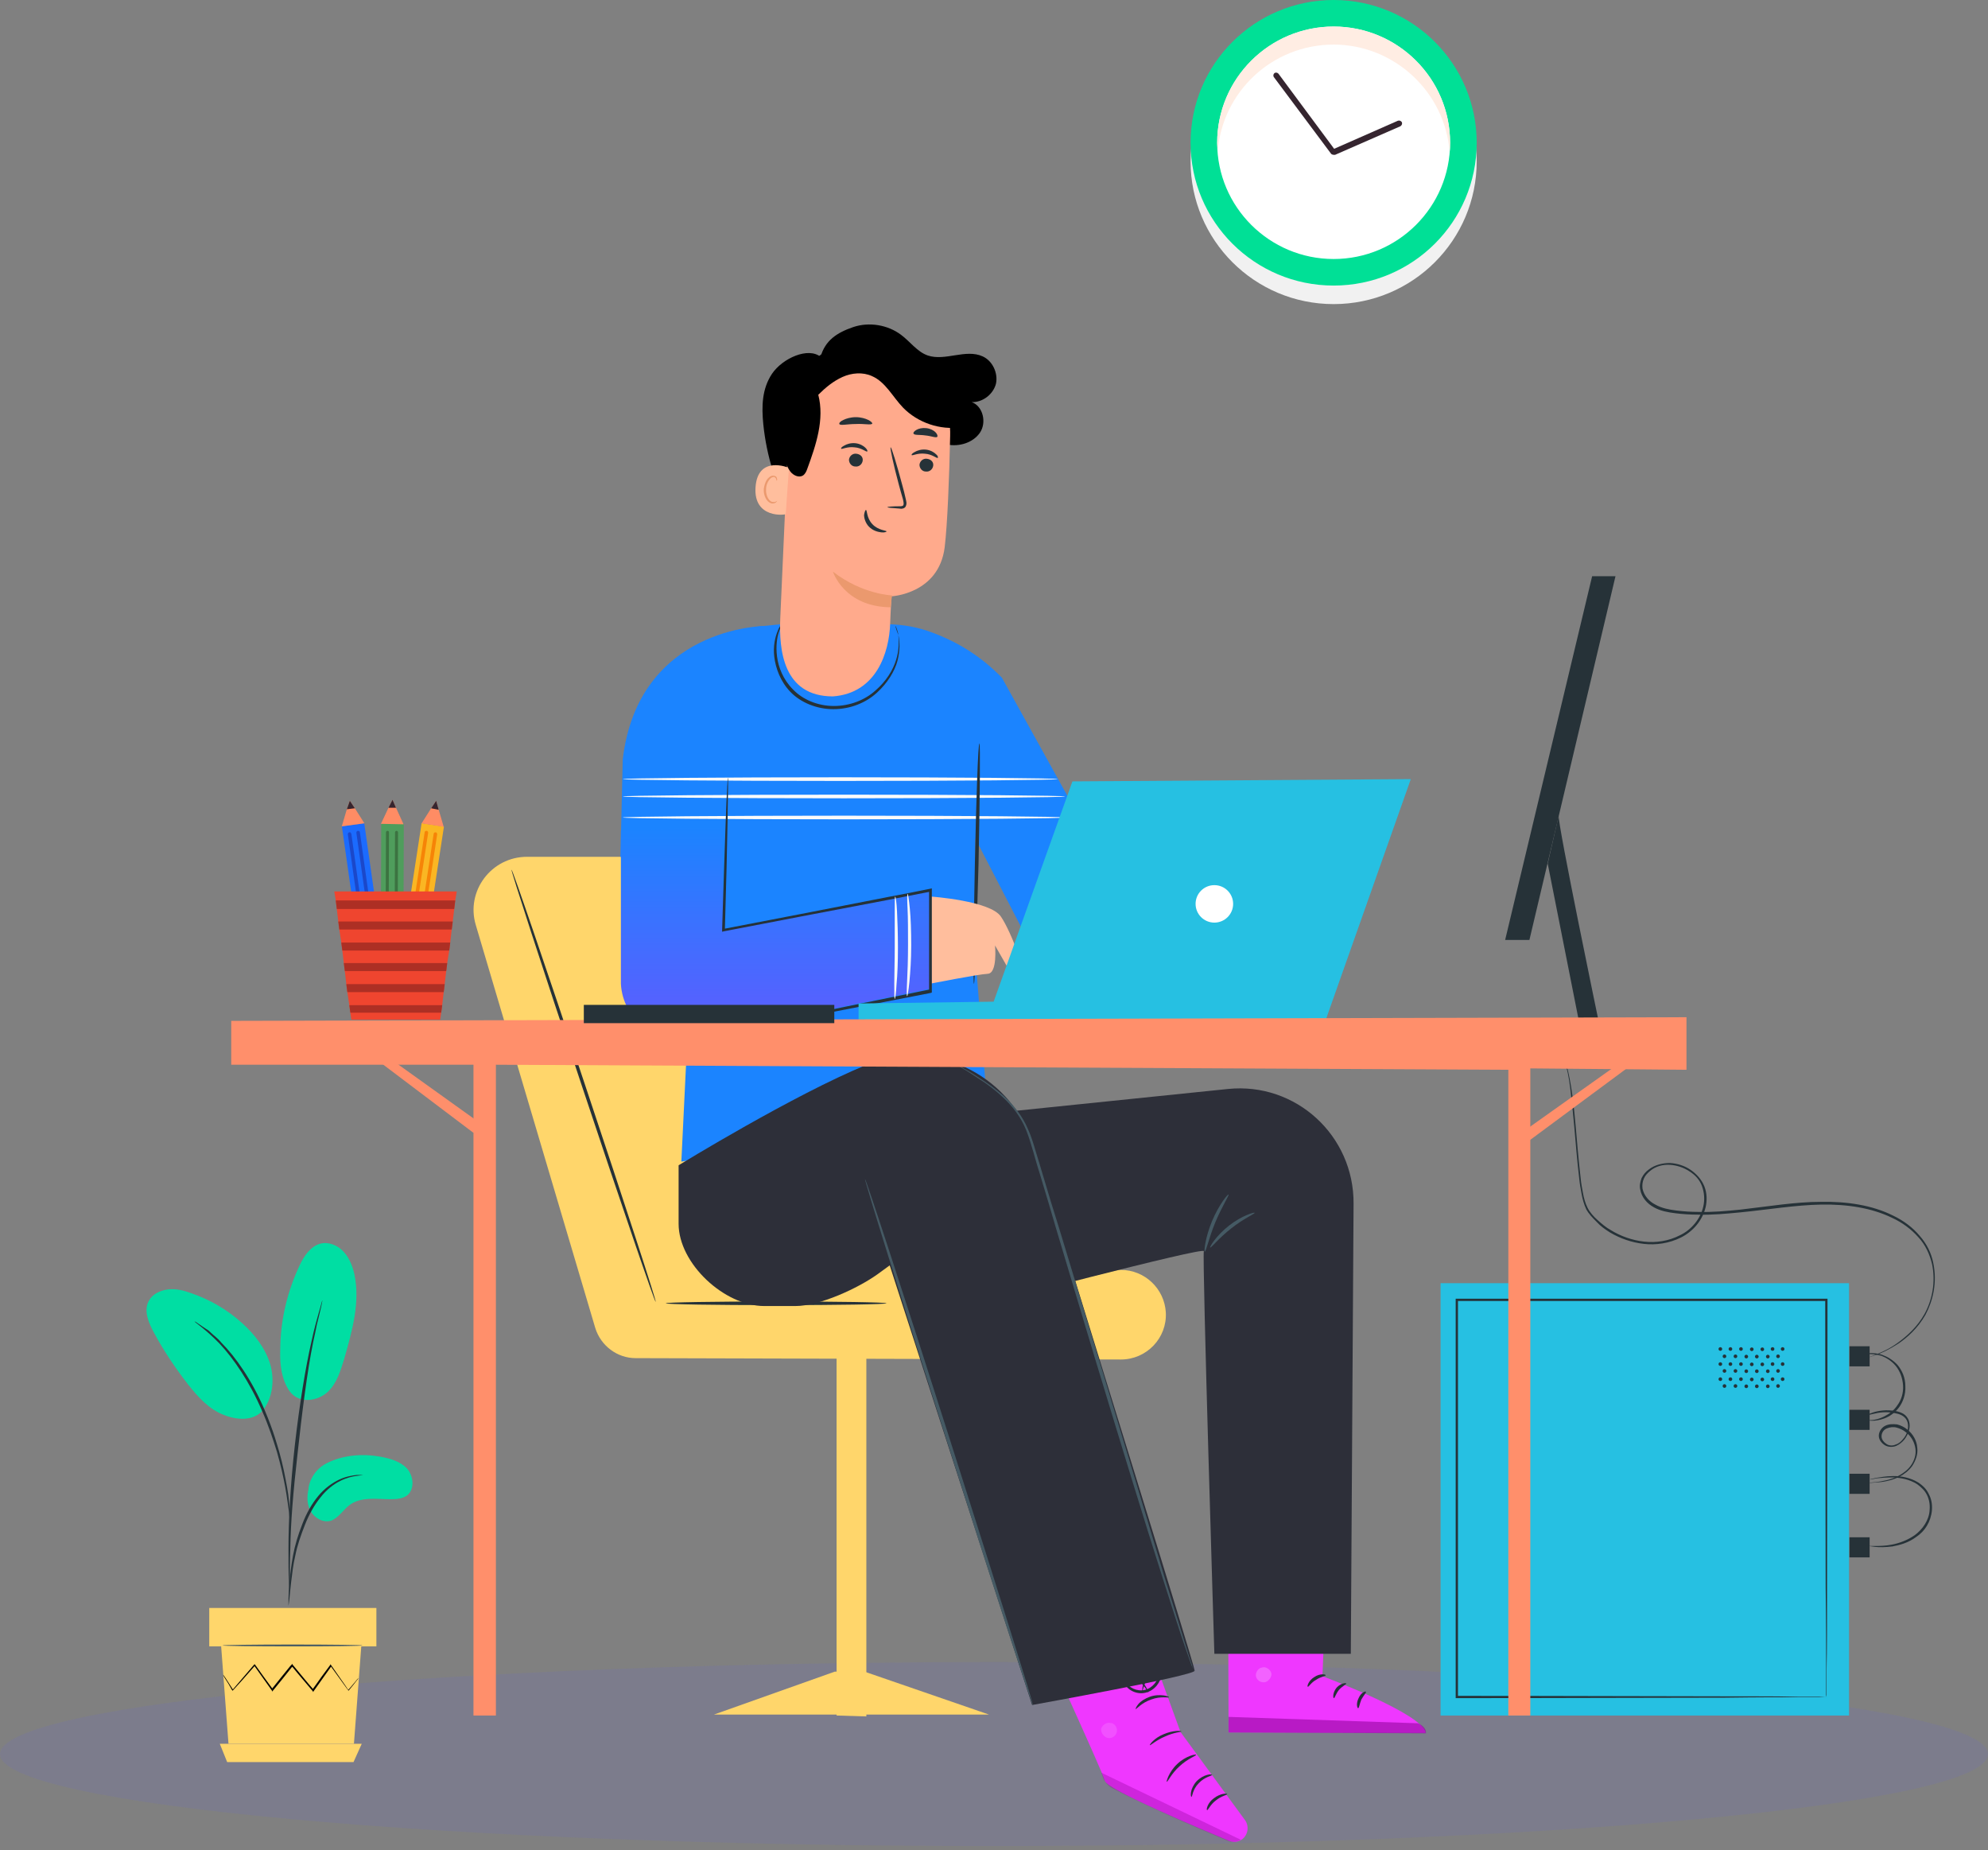 <svg width="460" height="428" viewBox="0 0 460 428" fill="none" xmlns="http://www.w3.org/2000/svg">
<rect x="0" y="0" width="460" height="428" fill="#808080" stroke="none"/>
<path opacity="0.1" d="M230 427.076C102.975 427.076 3.05176e-05 417.547 3.05176e-05 405.793C3.05176e-05 394.039 102.975 384.51 230 384.51C357.026 384.51 460 394.039 460 405.793C460 417.547 357.026 427.076 230 427.076Z" fill="#605BFF"/>
<path d="M97.555 190.438L102.722 191.228L96.743 230.181L91.576 229.391L97.555 190.438Z" fill="#FAB623"/>
<path d="M97.558 190.466L102.669 191.278L101.507 187.337L100.927 185.251L99.765 186.989L97.558 190.466Z" fill="#FF8C64"/>
<path d="M91.985 226.619L97.152 227.408L96.712 230.273L91.545 229.483L91.985 226.619Z" fill="#35252F"/>
<path d="M91.519 231.727L96.049 232.422C96.281 232.422 96.398 232.306 96.398 232.074L96.746 230.104L91.519 229.293L91.171 231.263C91.171 231.495 91.287 231.727 91.519 231.727Z" fill="#EF452F"/>
<path d="M99.766 186.989L101.509 187.337L100.928 185.251L99.766 186.989Z" fill="#35252F"/>
<path d="M97.138 227.411L91.971 226.621L92.288 224.559L97.454 225.349L97.138 227.411Z" fill="#F68407"/>
<path d="M101.159 193.016L96.745 221.875C96.745 222.107 96.513 222.223 96.28 222.223C96.048 222.223 95.932 221.991 95.932 221.759L100.346 192.9C100.346 192.668 100.578 192.552 100.81 192.552C101.043 192.552 101.159 192.784 101.159 193.016Z" fill="#F68407"/>
<path d="M99.069 192.668L94.655 221.528C94.655 221.759 94.423 221.875 94.19 221.875C93.958 221.875 93.842 221.644 93.842 221.412L98.256 192.553C98.256 192.321 98.488 192.205 98.72 192.205C98.953 192.205 99.069 192.437 99.069 192.668Z" fill="#F68407"/>
<path d="M88.212 190.574L93.439 190.591L93.311 229.997L88.084 229.98L88.212 190.574Z" fill="#4F9D5C"/>
<path d="M88.15 190.581L93.377 190.697L91.635 186.872L90.822 185.018L89.892 186.872L88.15 190.581Z" fill="#FF8C64"/>
<path d="M88.036 227.198L93.263 227.215L93.254 230.112L88.027 230.095L88.036 227.198Z" fill="#35252F"/>
<path d="M88.382 232.306H92.912C93.144 232.306 93.26 232.19 93.26 231.958V229.988H88.033V231.958C88.033 232.19 88.15 232.306 88.382 232.306Z" fill="#EF452F"/>
<path d="M89.891 186.873H91.633L90.82 185.019L89.891 186.873Z" fill="#35252F"/>
<path d="M93.265 227.216L88.038 227.199L88.045 225.113L93.272 225.13L93.265 227.216Z" fill="#3C7341"/>
<path d="M92.1 192.551L91.984 221.758C91.984 221.99 91.752 222.106 91.635 222.106C91.403 222.106 91.287 221.874 91.287 221.758L91.403 192.551C91.403 192.32 91.635 192.204 91.752 192.204C91.868 192.204 92.1 192.32 92.1 192.551Z" fill="#3C7341"/>
<path d="M90.008 192.552L89.892 221.759C89.892 221.991 89.66 222.107 89.544 222.107C89.311 222.107 89.195 221.875 89.195 221.759L89.311 192.552C89.311 192.321 89.544 192.205 89.66 192.205C89.892 192.205 90.008 192.321 90.008 192.552Z" fill="#3C7341"/>
<path d="M79.109 191.174L84.284 190.44L89.841 229.456L84.666 230.19L79.109 191.174Z" fill="#1B6BFE"/>
<path d="M79.09 191.162L84.317 190.466L82.11 186.989L80.948 185.251L80.251 187.221L79.09 191.162Z" fill="#FF8C64"/>
<path d="M84.244 227.388L89.419 226.654L89.828 229.523L84.652 230.256L84.244 227.388Z" fill="#35252F"/>
<path d="M85.362 232.422L89.892 231.727C90.124 231.727 90.241 231.495 90.241 231.379L90.008 229.409L84.781 230.104L85.014 232.075C85.014 232.306 85.13 232.422 85.362 232.422Z" fill="#EF452F"/>
<path d="M80.251 187.221L82.11 186.989L80.948 185.251L80.251 187.221Z" fill="#35252F"/>
<path d="M89.454 226.571L84.278 227.305L83.984 225.239L89.159 224.505L89.454 226.571Z" fill="#1B48CA"/>
<path d="M83.272 192.553L87.337 221.412C87.337 221.644 87.221 221.875 86.989 221.875C86.757 221.875 86.524 221.759 86.524 221.528L82.459 192.668C82.459 192.437 82.575 192.205 82.807 192.205C83.04 192.205 83.272 192.321 83.272 192.553Z" fill="#1B48CA"/>
<path d="M81.296 192.9L85.362 221.759C85.362 221.991 85.246 222.223 85.013 222.223C84.781 222.223 84.549 222.107 84.549 221.875L80.483 193.016C80.483 192.784 80.6 192.552 80.832 192.552C81.064 192.437 81.18 192.668 81.296 192.9Z" fill="#1B48CA"/>
<path d="M77.347 206.229L77.695 208.315L77.927 210.285L78.276 213.183L78.508 215.037L78.973 218.051L79.205 219.905L79.554 222.803L79.786 224.657L80.134 227.671L80.367 229.525L80.831 232.538L81.064 234.277L81.296 235.899H101.855L102.087 234.277L102.32 232.538L102.668 229.525L102.9 227.671L103.249 224.657L103.481 222.803L103.946 219.905L104.178 218.051L104.526 215.037L104.759 213.183L105.107 210.285L105.34 208.315L105.688 206.229H77.347Z" fill="#EF452F"/>
<path d="M77.696 208.315L77.928 210.285H105.108L105.34 208.315H77.696Z" fill="#AD2F24"/>
<path d="M78.276 213.183L78.508 215.038H104.526L104.759 213.183H78.276Z" fill="#AD2F24"/>
<path d="M78.974 218.05L79.206 219.904H103.946L104.179 218.05H78.974Z" fill="#AD2F24"/>
<path d="M79.555 222.803L79.787 224.657H103.25L103.482 222.803H79.555Z" fill="#AD2F24"/>
<path d="M80.135 227.671L80.368 229.525H102.669L102.901 227.671H80.135Z" fill="#AD2F24"/>
<path d="M80.833 232.537L81.065 234.276H102.089L102.321 232.537H80.833Z" fill="#AD2F24"/>
<path d="M308.587 70.352C290.305 70.352 275.484 55.563 275.484 37.32C275.484 19.077 290.305 4.288 308.587 4.288C326.87 4.288 341.691 19.077 341.691 37.32C341.691 55.563 326.87 70.352 308.587 70.352Z" fill="#F1F1F1"/>
<path d="M308.587 66.063C290.305 66.063 275.484 51.275 275.484 33.032C275.484 14.789 290.305 0 308.587 0C326.87 0 341.691 14.789 341.691 33.032C341.691 51.275 326.87 66.063 308.587 66.063Z" fill="#00E096"/>
<path d="M308.588 59.92C293.721 59.92 281.641 47.866 281.641 33.031C281.641 18.196 293.721 6.142 308.588 6.142C323.456 6.142 335.536 18.196 335.536 33.031C335.536 47.866 323.456 59.92 308.588 59.92Z" fill="white"/>
<path d="M335.536 33.031C335.536 33.726 335.536 34.422 335.419 35.117C334.374 21.325 322.643 10.315 308.588 10.315C294.417 10.315 282.802 21.209 281.757 35.117C281.757 34.422 281.641 33.726 281.641 33.031C281.641 18.196 293.721 6.142 308.588 6.142C323.456 6.142 335.536 18.196 335.536 33.031Z" fill="#FFEDE3"/>
<path d="M308.587 35.813C308.355 35.813 308.123 35.697 308.007 35.582L294.765 17.849C294.533 17.501 294.649 17.153 294.881 16.922C295.23 16.69 295.578 16.806 295.811 17.038L308.704 34.423L323.455 27.932C323.803 27.816 324.152 27.932 324.384 28.28C324.5 28.628 324.384 28.975 324.036 29.207L308.936 35.813C308.82 35.813 308.704 35.813 308.587 35.813Z" fill="#35252F"/>
<path d="M110.084 213.968L137.738 307.217C139.01 311.341 142.824 314.195 147.062 314.195L259.375 314.512C265.308 314.512 270.076 309.543 269.758 303.623C269.44 298.125 264.884 293.79 259.375 293.79H216.463L182.027 198.215H121.951C113.686 198.215 107.753 206.145 110.084 213.968Z" fill="#FFD66B"/>
<path d="M179.59 301.931C193.693 301.931 205.126 301.742 205.126 301.508C205.126 301.275 193.693 301.085 179.59 301.085C165.488 301.085 154.055 301.275 154.055 301.508C154.055 301.742 165.488 301.931 179.59 301.931Z" fill="#263238"/>
<path d="M118.349 201.176C118.561 201.07 126.189 223.378 135.407 251.078C144.626 278.672 151.937 301.086 151.725 301.191C151.513 301.297 143.884 278.989 134.666 251.289C125.448 223.695 118.137 201.176 118.349 201.176Z" fill="#263238"/>
<path d="M200.463 397.084L193.576 396.872V314.195H200.463V397.084Z" fill="#FFD66B"/>
<path d="M165.181 396.66H228.86L200.04 386.722H193.153L165.181 396.66Z" fill="#FFD66B"/>
<path d="M149.074 176.752L159.564 229.297L157.657 268.733L228.541 256.997L225.786 222.531L225.68 193.985L243.056 227.606L256.619 201.492L231.825 156.77C227.269 152.118 221.971 148.629 215.614 146.303C212.541 145.14 209.257 144.506 205.442 144.4C197.284 146.938 189.125 146.938 180.861 144.4C179.907 144.506 178.53 144.612 176.729 144.823C176.623 144.823 176.517 144.823 176.411 144.823C161.365 146.621 149.922 159.096 149.074 174.215V176.752Z" fill="url(#paint0_linear_1032_15352)"/>
<path d="M176.834 144.823C176.834 144.823 147.697 145.034 144.094 175.695L143.564 198.214L168.676 198.003L176.834 144.823Z" fill="url(#paint1_linear_1032_15352)"/>
<path d="M246.447 184.259C246.447 184.47 223.561 184.682 195.271 184.682C166.981 184.682 144.095 184.47 144.095 184.259C144.095 184.047 166.981 183.836 195.271 183.836C223.561 183.836 246.447 184.047 246.447 184.259Z" fill="#FAFAFA"/>
<path d="M246.447 189.122C246.447 189.334 223.561 189.545 195.271 189.545C166.981 189.545 144.095 189.334 144.095 189.122C144.095 188.911 166.981 188.699 195.271 188.699C223.561 188.699 246.447 188.911 246.447 189.122Z" fill="#FAFAFA"/>
<path d="M244.752 180.241C244.752 180.453 222.184 180.664 194.423 180.664C166.663 180.664 144.095 180.453 144.095 180.241C144.095 180.03 166.663 179.818 194.423 179.818C222.29 179.818 244.752 180.03 244.752 180.241Z" fill="#FAFAFA"/>
<path d="M225.362 227.606C225.15 227.606 225.256 215.131 225.574 199.801C225.891 184.471 226.315 171.995 226.633 171.995C226.845 171.995 226.739 184.471 226.421 199.801C225.997 215.131 225.574 227.606 225.362 227.606Z" fill="#263238"/>
<path d="M215.402 207.413C215.402 207.413 229.177 208.364 231.613 212.065C234.05 215.659 237.865 226.02 236.487 226.126C235.004 226.232 234.05 225.386 234.05 225.386L230.236 218.725C230.236 218.725 230.872 225.175 228.541 225.28C226.316 225.386 215.084 227.606 215.084 227.606L215.402 207.413Z" fill="#FFBE9D"/>
<path d="M143.67 192.188V227.606C144.094 235.852 151.935 241.773 159.987 240.081L215.508 228.663L215.402 205.932L167.51 215.13L166.875 191.13L143.67 192.188Z" fill="url(#paint2_linear_1032_15352)"/>
<path d="M175.351 237.227C175.351 237.227 175.563 237.121 176.093 237.016C176.623 236.91 177.365 236.698 178.212 236.487C180.119 236.064 182.874 235.536 186.371 234.795C193.47 233.315 203.43 231.307 215.297 228.875L214.979 229.192C214.979 222.108 214.979 214.179 214.979 205.827L215.402 206.25C212.224 206.884 208.939 207.518 205.655 208.153C191.668 210.796 178.53 213.333 167.511 215.448L167.087 215.554V215.131C167.405 204.558 167.723 195.783 167.935 189.545C168.04 186.479 168.146 184.153 168.252 182.462C168.252 181.722 168.358 181.087 168.358 180.559C168.358 180.136 168.464 179.924 168.464 179.924C168.464 179.924 168.464 180.136 168.464 180.559C168.464 181.087 168.464 181.616 168.464 182.462C168.464 184.153 168.358 186.585 168.358 189.651C168.252 195.889 168.041 204.664 167.723 215.236L167.299 214.919C178.318 212.805 191.457 210.267 205.443 207.518C208.833 206.884 212.118 206.25 215.191 205.615L215.614 205.51V205.933C215.614 214.285 215.614 222.108 215.614 229.298V229.615L215.297 229.721C203.43 232.047 193.47 233.95 186.371 235.324C182.874 235.958 180.119 236.487 178.212 236.804C177.259 236.91 176.623 237.121 175.987 237.227C175.563 237.227 175.351 237.227 175.351 237.227Z" fill="#263238"/>
<path d="M207.244 144.824C207.244 144.824 207.35 145.035 207.456 145.352C207.562 145.669 207.774 146.198 207.88 146.938C208.198 148.312 208.303 150.427 207.668 152.859C207.032 155.29 205.337 158.039 202.9 160.259C200.357 162.585 196.754 164.065 192.834 164.065C188.914 164.065 185.205 162.48 182.874 160.048C180.543 157.616 179.484 154.55 179.166 152.013C178.848 149.475 179.378 147.361 179.907 146.092C180.119 145.458 180.437 144.929 180.649 144.612C180.861 144.295 180.967 144.083 180.967 144.189C181.073 144.189 180.649 144.929 180.225 146.198C179.802 147.467 179.484 149.475 179.802 151.907C180.119 154.339 181.179 157.193 183.51 159.519C185.735 161.845 189.232 163.325 192.94 163.325C196.648 163.325 200.145 161.951 202.582 159.731C205.019 157.616 206.608 155.079 207.35 152.647C208.092 150.321 207.986 148.207 207.88 146.938C207.35 145.564 207.138 144.824 207.244 144.824Z" fill="#263238"/>
<path d="M209.893 230.461C209.787 230.461 209.787 229.086 209.893 226.972C209.999 224.857 210.105 221.897 210.105 218.62C210.105 215.342 210.105 212.382 209.999 210.267C209.893 208.153 209.893 206.778 209.999 206.778C210.105 206.778 210.317 208.047 210.529 210.267C210.741 212.382 210.847 215.448 210.847 218.725C210.847 222.003 210.635 224.963 210.423 227.183C210.211 229.192 209.999 230.567 209.893 230.461Z" fill="#FAFAFA"/>
<path d="M207.032 231.095C206.926 231.095 206.926 229.721 206.926 227.606C206.926 225.175 207.032 222.32 207.032 219.254C207.032 216.188 207.032 213.333 207.032 210.902C207.032 208.787 207.032 207.413 207.138 207.413C207.244 207.413 207.456 208.682 207.562 210.902C207.667 213.016 207.773 215.977 207.773 219.254C207.773 222.532 207.667 225.492 207.456 227.606C207.35 229.827 207.138 231.095 207.032 231.095Z" fill="#FAFAFA"/>
<path d="M262.659 371.815L273.149 400.678L288.088 421.083C289.148 422.563 288.724 424.677 287.241 425.629C286.393 426.158 285.334 426.263 284.38 425.84C278.341 423.303 256.302 414.105 255.666 411.99C254.925 409.453 240.727 378.476 240.727 378.476L262.659 371.815Z" fill="#EF37FF"/>
<g opacity="0.6">
<g opacity="0.6">
<path d="M287.135 425.63L254.818 410.088L255.242 411.251C255.666 412.308 256.408 413.154 257.361 413.683C260.01 415.057 267.427 418.863 284.062 425.841C285.122 426.264 286.287 426.158 287.135 425.63Z" fill="#93079F"/>
</g>
</g>
<g opacity="0.6">
<g opacity="0.6">
<g opacity="0.6">
<path opacity="0.6" d="M257.044 398.564C257.997 398.775 258.633 399.727 258.421 400.678C258.209 401.63 257.256 402.264 256.302 402.053C255.348 401.841 254.607 400.678 254.819 399.833C255.137 398.987 256.302 398.247 257.15 398.67" fill="white"/>
</g>
</g>
</g>
<path d="M275.692 415.691C275.904 415.691 275.904 413.999 277.387 412.519C278.765 411.039 280.46 410.827 280.46 410.616C280.46 410.51 280.036 410.405 279.294 410.616C278.553 410.827 277.705 411.25 276.857 412.096C276.116 412.942 275.692 413.893 275.586 414.634C275.48 415.268 275.586 415.691 275.692 415.691Z" fill="#263238"/>
<path d="M279.293 418.757C279.505 418.863 280.035 417.488 281.306 416.537C282.578 415.479 283.955 415.268 283.955 415.056C283.955 414.845 282.366 414.845 280.882 416.008C279.399 417.065 279.081 418.651 279.293 418.757Z" fill="#263238"/>
<path d="M269.97 412.202C270.182 412.308 271.03 410.299 272.937 408.608C274.844 406.81 276.857 406.176 276.751 405.965C276.751 405.753 274.42 406.176 272.407 408.079C270.394 409.982 269.864 412.202 269.97 412.202Z" fill="#263238"/>
<path d="M266.05 403.744C266.156 403.85 267.533 402.581 269.547 401.735C271.56 400.784 273.361 400.678 273.361 400.572C273.361 400.361 271.454 400.255 269.229 401.207C267.11 402.053 265.944 403.638 266.05 403.744Z" fill="#263238"/>
<path d="M262.765 395.392C262.871 395.498 264.143 393.912 266.368 393.172C268.593 392.326 270.5 392.855 270.5 392.643C270.5 392.537 270.076 392.326 269.228 392.22C268.381 392.114 267.215 392.114 266.05 392.537C264.884 392.96 263.931 393.595 263.401 394.229C262.871 394.863 262.765 395.286 262.765 395.392Z" fill="#263238"/>
<path d="M265.732 391.586C265.732 391.586 265.732 391.163 265.308 390.529C264.99 389.894 264.355 388.943 263.295 387.991C262.765 387.568 262.236 387.04 261.282 386.934C260.858 386.934 260.222 387.251 260.011 387.674C259.799 388.203 259.905 388.731 260.011 389.154C260.752 390.952 262.977 392.115 265.096 391.586C267.215 391.057 268.593 389.154 268.805 387.251C268.805 386.828 268.805 386.194 268.381 385.877C267.957 385.454 267.321 385.454 266.898 385.771C266.05 386.194 265.732 386.934 265.414 387.463C264.779 388.626 264.461 389.683 264.355 390.423C264.249 391.163 264.249 391.586 264.249 391.586C264.355 391.586 264.461 389.894 265.838 387.674C266.156 387.146 266.58 386.511 267.215 386.194C267.533 386.088 267.851 386.088 267.957 386.3C268.169 386.511 268.275 386.828 268.169 387.251C267.957 388.837 266.686 390.529 264.884 390.952C263.083 391.375 261.07 390.423 260.54 388.943C260.434 388.626 260.328 388.203 260.434 387.886C260.54 387.568 260.752 387.463 261.07 387.463C261.706 387.463 262.342 387.886 262.871 388.309C265.096 390 265.626 391.692 265.732 391.586Z" fill="#263238"/>
<path d="M306.949 364.308L305.995 387.779C305.995 387.779 329.517 396.554 329.835 400.889L284.274 400.783L284.168 364.203L306.949 364.308Z" fill="#EF37FF"/>
<g opacity="0.6">
<g opacity="0.6">
<path opacity="0.6" d="M291.904 385.77C291.056 385.982 290.42 387.039 290.632 387.885C290.844 388.731 291.798 389.365 292.751 389.154C293.599 388.942 294.447 387.779 294.129 386.933C293.811 386.088 292.646 385.348 291.798 385.876" fill="white"/>
</g>
</g>
<g opacity="0.6">
<path d="M284.274 400.783V397.189L328.14 398.669C328.14 398.669 330.153 399.515 329.941 400.995L284.274 400.783Z" fill="#93079F"/>
</g>
<path d="M306.737 387.568C306.737 387.779 305.572 387.885 304.512 388.625C303.346 389.259 302.817 390.316 302.605 390.211C302.393 390.211 302.711 388.836 304.088 387.99C305.466 387.039 306.843 387.356 306.737 387.568Z" fill="#263238"/>
<path d="M311.506 389.471C311.506 389.682 310.552 390.105 309.81 390.951C309.069 391.902 308.857 392.854 308.645 392.854C308.433 392.854 308.327 391.585 309.281 390.422C310.234 389.365 311.506 389.259 311.506 389.471Z" fill="#263238"/>
<path d="M314.26 395.18C314.048 395.18 313.731 394.123 314.366 392.854C314.896 391.585 315.956 391.162 316.062 391.374C316.168 391.585 315.532 392.219 315.002 393.171C314.578 394.228 314.472 395.18 314.26 395.18Z" fill="#263238"/>
<path d="M306.419 382.176C306.313 382.387 305.254 382.07 304.088 382.176C302.817 382.281 301.863 382.599 301.757 382.493C301.651 382.281 302.605 381.541 304.088 381.436C305.465 381.224 306.525 381.964 306.419 382.176Z" fill="#263238"/>
<g opacity="0.3">
<path opacity="0.3" d="M306.736 368.96L306.63 373.083L284.168 372.872V369.066L306.736 368.96Z" fill="black"/>
</g>
<path d="M306.525 377.418C306.525 377.524 305.677 377.63 304.194 377.418C303.452 377.313 302.71 377.101 301.757 376.678C301.333 376.467 300.909 376.255 300.485 375.938C300.273 375.833 300.062 375.621 299.85 375.41C299.638 375.198 299.426 374.564 299.744 374.247C299.956 373.929 300.379 373.718 300.697 373.718C301.015 373.718 301.333 373.824 301.545 373.824C302.075 373.929 302.498 374.141 302.922 374.352C303.77 374.775 304.512 375.304 305.041 375.727C306.101 376.678 306.419 377.524 306.419 377.63C306.313 377.736 305.783 376.995 304.724 376.15C304.194 375.727 303.452 375.304 302.71 374.987C302.287 374.775 301.863 374.67 301.439 374.564C300.909 374.458 300.591 374.458 300.379 374.67C300.379 374.775 300.379 374.775 300.379 374.881C300.485 374.987 300.697 375.092 300.909 375.304C301.333 375.515 301.757 375.832 302.075 376.044C302.816 376.467 303.664 376.678 304.3 376.89C305.571 377.207 306.525 377.313 306.525 377.418Z" fill="#263238"/>
<path d="M306.207 377.735C306.101 377.735 305.677 376.995 305.571 375.515C305.571 374.775 305.571 373.929 305.889 372.978C305.995 372.555 306.207 372.026 306.525 371.603C306.843 371.18 307.161 370.546 308.008 370.44C308.432 370.44 308.856 370.757 308.962 371.074C309.068 371.392 309.174 371.603 309.174 371.92C309.28 372.449 309.28 372.978 309.174 373.506C309.068 374.458 308.644 375.303 308.22 375.832C307.373 376.995 306.419 377.312 306.419 377.207C306.313 377.101 307.161 376.678 307.796 375.515C308.114 374.986 308.432 374.246 308.538 373.4C308.538 372.978 308.538 372.555 308.538 372.132C308.432 371.603 308.326 371.286 308.114 371.286C307.902 371.286 307.478 371.603 307.267 372.026C307.055 372.449 306.843 372.872 306.737 373.295C306.419 374.141 306.313 374.881 306.313 375.515C306.101 376.889 306.313 377.735 306.207 377.735Z" fill="#263238"/>
<path d="M284.168 251.923C257.256 254.672 221.549 258.373 221.549 258.373L226.423 302.143C226.423 302.143 278.871 288.293 278.553 289.456C278.129 290.619 280.99 382.599 280.99 382.599H312.564L313.2 278.46C313.306 262.707 299.85 250.337 284.168 251.923Z" fill="#2D2F39"/>
<path d="M157.022 269.579V283.112C157.022 292.31 167.617 302.142 176.836 302.142H184.041C189.656 302.142 198.556 298.019 203.112 294.742L205.867 292.733L238.819 394.44C238.819 394.44 276.433 387.674 276.433 386.511C276.433 385.348 250.898 303.2 239.137 265.033C234.369 249.491 217.628 240.399 202.159 245.685C201.629 245.897 201.099 246.108 200.57 246.32C183.723 253.192 157.022 269.579 157.022 269.579Z" fill="#2D2F39"/>
<path d="M276.327 386.616C276.327 386.616 276.221 386.511 276.115 386.299C276.009 385.982 275.903 385.665 275.691 385.242C275.374 384.29 274.844 382.916 274.208 381.013C272.937 377.313 271.241 372.026 269.122 365.366C264.884 352.15 259.268 333.754 253.123 313.455C250.05 303.305 247.189 293.579 244.541 284.803C243.269 280.363 241.998 276.24 240.832 272.328C240.196 270.319 239.667 268.522 239.137 266.619C238.607 264.821 238.077 263.024 237.442 261.438C236.17 258.266 234.157 255.835 232.144 253.932C230.131 252.029 228.224 250.654 226.528 249.597C224.939 248.54 223.667 247.694 222.714 247.165C222.29 246.954 221.972 246.742 221.76 246.531C221.548 246.425 221.442 246.32 221.442 246.32C221.442 246.32 221.548 246.32 221.76 246.531C222.078 246.637 222.396 246.848 222.82 247.06C223.773 247.588 225.045 248.328 226.634 249.386C228.329 250.443 230.237 251.817 232.356 253.615C234.369 255.518 236.488 257.949 237.865 261.227C238.607 262.813 239.137 264.61 239.667 266.407C240.196 268.205 240.832 270.108 241.362 272.011C242.527 275.923 243.799 280.152 245.176 284.486C247.825 293.261 250.792 302.988 253.865 313.138C260.01 333.437 265.52 351.727 269.546 365.154C271.559 371.709 273.254 377.101 274.42 380.907C274.95 382.705 275.48 384.185 275.797 385.136C275.903 385.559 276.009 385.982 276.115 386.299C276.327 386.405 276.327 386.616 276.327 386.616Z" fill="#455A64"/>
<path d="M284.274 276.345C284.486 276.451 282.685 279.2 281.201 282.795C279.718 286.389 279.082 289.561 278.764 289.561C278.552 289.561 278.87 286.284 280.459 282.477C282.049 278.671 284.168 276.134 284.274 276.345Z" fill="#455A64"/>
<path d="M290.314 280.574C290.419 280.785 287.665 281.948 284.91 284.169C282.049 286.389 280.248 288.715 280.036 288.609C279.824 288.503 281.413 285.86 284.38 283.534C287.347 281.208 290.314 280.363 290.314 280.574Z" fill="#455A64"/>
<path d="M239.031 394.545C238.819 394.651 229.919 367.374 219.217 333.754C208.41 300.133 199.934 272.751 200.145 272.751C200.357 272.645 209.258 299.922 219.959 333.542C230.661 367.163 239.243 394.44 239.031 394.545Z" fill="#455A64"/>
<path d="M198.663 235.853L306.419 236.91L326.444 180.242L248.144 180.771L229.919 231.73L198.663 232.153V235.853Z" fill="#26C0E2"/>
<path d="M280.989 213.44C283.388 213.44 285.333 211.499 285.333 209.105C285.333 206.711 283.388 204.771 280.989 204.771C278.59 204.771 276.645 206.711 276.645 209.105C276.645 211.499 278.59 213.44 280.989 213.44Z" fill="white"/>
<path d="M189.869 82.552C190.929 78.746 193.684 76.948 197.392 75.68C201.101 74.411 205.445 75.151 208.517 77.477C210.636 79.063 212.226 81.389 214.663 82.235C218.689 83.609 223.457 80.649 227.377 82.446C229.708 83.503 230.98 86.358 230.45 88.79C229.814 91.221 227.377 93.124 224.834 93.019C227.483 93.97 228.331 97.776 226.742 100.102C225.152 102.428 221.974 103.38 219.219 102.851C216.464 102.322 214.027 100.631 211.908 98.728C209.789 96.825 207.882 94.71 205.657 93.019C203.432 91.327 200.677 90.058 197.816 90.164C194.002 90.376 190.717 93.23 189.022 96.613C187.326 99.996 186.903 103.908 186.691 107.714C186.479 111.521 186.373 115.432 185.313 119.027C185.207 119.45 184.995 119.979 184.572 120.084C183.936 120.296 183.406 119.661 183.088 119.027C179.592 112.578 177.367 105.494 176.625 98.199C176.201 93.97 176.307 89.953 178.638 86.464C181.075 82.869 187.008 80.226 189.869 82.552Z" fill="black"/>
<path d="M182.453 100.208L180.546 143.027C180.228 150.322 181.181 161.106 192.731 161.106C202.796 160.366 205.763 150.956 205.975 144.19C206.081 141.018 206.293 138.269 206.293 137.952C206.293 137.952 217.206 137.423 218.584 126.639C219.219 121.459 219.643 110.675 219.855 100.843C220.173 90.376 212.226 81.389 201.843 80.332L200.783 80.226C189.446 79.698 182.771 88.896 182.453 100.208Z" fill="#FFAA8C"/>
<path d="M206.399 137.741C206.399 137.741 199.512 137.529 192.731 132.243C192.731 132.243 195.274 140.384 206.081 140.49L206.399 137.741Z" fill="#EB996E"/>
<path d="M215.936 107.714C215.83 108.56 215.088 109.195 214.241 109.089C213.393 109.089 212.757 108.349 212.757 107.503C212.863 106.657 213.605 106.023 214.453 106.129C215.406 106.234 216.042 106.869 215.936 107.714Z" fill="#263238"/>
<path d="M216.996 105.917C216.784 106.128 215.724 105.071 214.029 104.965C212.334 104.754 211.062 105.494 210.956 105.282C210.85 105.177 211.062 104.86 211.698 104.542C212.228 104.225 213.181 103.908 214.241 104.014C215.3 104.119 216.148 104.648 216.572 105.071C216.996 105.388 217.102 105.811 216.996 105.917Z" fill="#263238"/>
<path d="M199.619 106.551C199.513 107.397 198.771 108.031 197.923 107.925C197.076 107.925 196.44 107.185 196.44 106.34C196.546 105.494 197.288 104.859 198.135 104.965C199.089 105.071 199.725 105.705 199.619 106.551Z" fill="#263238"/>
<path d="M200.677 104.437C200.465 104.648 199.406 103.591 197.711 103.485C196.015 103.274 194.744 104.014 194.638 103.803C194.532 103.697 194.744 103.38 195.38 103.063C195.909 102.745 196.863 102.428 197.922 102.534C198.982 102.64 199.83 103.168 200.253 103.591C200.677 104.014 200.783 104.331 200.677 104.437Z" fill="#263238"/>
<path d="M205.34 117.335C205.34 117.229 206.399 117.124 208.095 117.124C208.519 117.124 208.942 117.124 209.048 116.806C209.154 116.489 209.048 116.066 208.942 115.538C208.624 114.48 208.307 113.317 207.989 112.155C206.717 107.397 205.87 103.485 206.082 103.485C206.293 103.485 207.459 107.291 208.73 112.049C209.048 113.212 209.366 114.375 209.578 115.432C209.684 115.961 209.896 116.489 209.578 117.124C209.472 117.441 209.048 117.652 208.836 117.652C208.519 117.758 208.307 117.652 208.095 117.652C206.399 117.546 205.34 117.441 205.34 117.335Z" fill="#263238"/>
<path d="M200.359 117.97C200.677 117.97 200.465 119.767 201.843 121.247C203.22 122.727 205.233 122.727 205.127 122.939C205.127 123.044 204.704 123.256 203.856 123.15C203.008 123.044 201.949 122.727 201.101 121.881C200.253 121.036 199.936 119.873 199.936 119.133C200.042 118.393 200.253 117.97 200.359 117.97Z" fill="#263238"/>
<path d="M201.842 97.988C201.631 98.411 200.041 97.988 198.028 98.094C196.015 98.094 194.426 98.517 194.214 98.094C194.108 97.882 194.426 97.459 195.167 97.142C195.803 96.825 196.863 96.508 198.028 96.508C199.194 96.508 200.253 96.825 200.889 97.142C201.525 97.459 201.842 97.777 201.842 97.988Z" fill="#263238"/>
<path d="M216.888 101.054C216.57 101.371 215.405 100.842 214.133 100.737C212.756 100.525 211.59 100.737 211.379 100.314C211.273 100.102 211.485 99.785 212.014 99.468C212.544 99.151 213.392 98.939 214.345 99.045C215.299 99.151 216.041 99.574 216.464 99.997C216.888 100.42 216.994 100.842 216.888 101.054Z" fill="#263238"/>
<path d="M182.558 108.243C182.346 108.138 175.353 105.283 174.824 112.684C174.294 120.085 181.817 119.133 181.817 118.922C181.817 118.604 182.558 108.243 182.558 108.243Z" fill="#FFBE9D"/>
<path d="M179.804 115.856C179.804 115.856 179.698 115.962 179.486 116.067C179.274 116.173 178.85 116.173 178.533 116.067C177.791 115.75 177.155 114.481 177.261 113.107C177.261 112.473 177.473 111.838 177.791 111.31C178.109 110.781 178.427 110.464 178.85 110.358C179.274 110.252 179.486 110.57 179.592 110.781C179.698 110.993 179.592 111.098 179.698 111.204C179.698 111.204 179.91 111.098 179.804 110.781C179.804 110.675 179.698 110.464 179.592 110.252C179.38 110.147 179.168 110.041 178.85 110.041C178.321 110.041 177.685 110.57 177.367 111.098C177.049 111.627 176.837 112.367 176.731 113.107C176.625 114.587 177.367 116.067 178.321 116.384C178.85 116.596 179.274 116.384 179.486 116.279C179.698 116.067 179.804 115.962 179.804 115.856Z" fill="#EB996E"/>
<path d="M222.397 98.834C217.523 99.574 212.331 97.777 208.941 94.288C206.504 91.75 204.915 88.367 201.736 86.993C199.617 86.041 197.074 86.253 194.955 87.204C192.836 88.156 191.035 89.636 189.339 91.328C190.823 97.037 188.809 102.957 186.796 108.455C186.584 109.089 186.267 109.724 185.737 110.041C184.783 110.569 183.512 109.935 182.876 109.089C181.816 107.715 181.499 105.812 181.393 104.12C181.075 100.103 181.393 95.979 182.77 92.173C184.041 88.367 186.372 84.878 189.551 82.341C193.577 79.275 198.769 78.006 203.855 78.641C208.941 79.275 213.603 81.601 217.205 85.09C218.901 86.676 220.49 88.579 221.126 90.799" fill="black"/>
<path d="M75.648 338.478C79.462 336.575 83.912 336.257 88.044 336.998C90.269 337.42 92.6 338.055 94.19 339.746C95.673 341.438 95.991 344.398 94.296 345.878C93.236 346.724 91.753 346.83 90.375 346.83C87.091 346.83 83.488 346.196 80.839 348.204C79.356 349.367 78.296 351.165 76.601 351.799C74.8 352.328 72.893 351.27 71.939 349.685C70.986 348.099 70.986 346.09 71.409 344.398C71.303 344.293 71.833 340.381 75.648 338.478Z" fill="#00DEA3"/>
<path d="M66.96 321.773C69.291 325.05 73.741 323.993 75.86 321.984C77.979 319.976 78.827 317.015 79.674 314.267C81.476 307.923 83.383 301.262 82.005 294.813C81.582 292.91 80.84 291.007 79.463 289.527C78.085 288.047 75.966 287.201 74.059 287.73C71.834 288.364 70.35 290.584 69.397 292.593C66.43 298.831 64.841 305.597 64.841 312.469C64.735 315.747 65.159 319.13 66.96 321.773Z" fill="#00DEA3"/>
<path d="M60.603 326.531C63.146 323.57 63.57 319.236 62.51 315.535C61.344 311.835 58.908 308.663 55.941 306.02C52.55 302.954 48.524 300.628 44.18 299.148C42.484 298.514 40.683 298.091 38.882 298.302C37.081 298.514 35.28 299.359 34.432 300.945C33.16 303.271 34.432 306.126 35.703 308.452C37.928 312.575 40.577 316.487 43.438 320.187C45.769 323.148 48.418 326.108 51.914 327.377C55.411 328.751 59.12 328.539 60.921 326.108" fill="#00DEA3"/>
<path d="M66.748 371.463C66.748 371.463 66.854 370.935 66.96 369.983C67.066 368.926 67.172 367.552 67.384 365.86C67.596 364.168 67.808 362.054 68.337 359.834C68.761 357.614 69.609 355.182 70.562 352.75C71.516 350.319 72.787 348.098 74.165 346.407C75.542 344.609 77.238 343.341 78.721 342.601C80.204 341.861 81.582 341.543 82.535 341.438C83.489 341.332 84.019 341.226 84.019 341.226C84.019 341.226 83.489 341.226 82.535 341.226C81.582 341.332 80.098 341.543 78.509 342.283C76.92 343.024 75.118 344.292 73.635 346.09C72.152 347.887 70.88 350.107 69.927 352.644C68.973 355.076 68.231 357.508 67.808 359.834C67.384 362.054 67.172 364.168 66.96 365.86C66.854 367.552 66.748 369.032 66.748 369.983C66.748 370.935 66.748 371.463 66.748 371.463Z" fill="#263238"/>
<path d="M67.066 368.292C67.066 368.292 67.066 368.08 67.066 367.552C67.066 367.023 67.066 366.389 67.066 365.543C67.066 363.851 67.066 361.314 67.172 358.248C67.278 352.116 67.808 345.455 68.867 336.152C69.821 327.376 71.092 317.121 72.47 310.46C72.787 308.98 73.105 307.606 73.317 306.443C73.635 305.28 73.847 304.223 74.059 303.377C74.271 302.637 74.377 302.002 74.483 301.474C74.589 301.051 74.589 300.839 74.589 300.839C74.589 300.839 74.483 301.051 74.377 301.474C74.271 302.002 74.059 302.637 73.847 303.377C73.635 304.223 73.317 305.174 72.999 306.443C72.681 307.606 72.364 308.98 72.046 310.46C70.668 316.487 69.291 324.945 68.231 334.249C67.172 343.658 66.748 352.116 66.748 358.354C66.748 361.42 66.748 363.957 66.854 365.649C66.854 366.495 66.96 367.129 66.96 367.658C67.066 368.08 67.066 368.292 67.066 368.292Z" fill="#263238"/>
<path d="M67.066 351.799C67.066 351.799 67.066 351.059 67.066 349.684C66.96 348.31 66.854 346.407 66.43 344.081C66.007 341.755 65.477 338.9 64.629 335.94C64.206 334.565 63.358 331.182 61.239 326.213C58.378 319.447 54.564 313.949 51.173 310.566C50.431 309.614 49.478 308.98 48.842 308.346C48.524 308.029 48.206 307.711 47.782 307.5C47.465 307.288 47.147 307.077 46.829 306.866C45.769 306.126 45.134 305.703 45.028 305.703C44.922 305.808 47.465 307.394 50.749 310.777C54.034 314.266 57.742 319.658 60.603 326.319C62.192 329.914 63.252 333.191 64.1 335.94C64.947 338.9 65.583 341.755 66.007 344.081C66.43 346.407 66.642 348.31 66.854 349.684C66.96 351.164 67.066 351.799 67.066 351.799Z" fill="#263238"/>
<path d="M51.172 380.873L52.868 403.392H81.899L83.595 380.873H51.172Z" fill="#FFD66B"/>
<path d="M87.092 371.992H48.419V380.873H87.092V371.992Z" fill="#FFD66B"/>
<path d="M52.561 407.641L50.858 403.412H83.704L81.802 407.641H52.561Z" fill="#FFD66B"/>
<path d="M82.959 388.168C82.959 388.168 82.959 388.274 82.853 388.38C82.748 388.486 82.641 388.697 82.43 388.909C82.006 389.437 81.476 390.177 80.734 391.023L80.628 391.129C79.569 389.649 78.191 387.746 76.496 385.42H76.708C75.437 387.217 74.059 389.12 72.576 391.234L72.47 391.446L72.364 391.234C70.88 389.437 69.185 387.534 67.49 385.42H67.808C67.702 385.525 67.596 385.631 67.49 385.737C66.007 387.64 64.523 389.437 63.146 391.129L63.04 391.34L62.934 391.129C61.45 389.014 60.073 387.111 58.802 385.314H59.014C57 387.64 55.305 389.543 53.928 391.023L53.822 391.129L53.716 391.023C53.08 389.86 52.55 389.014 52.127 388.38C51.914 388.063 51.809 387.851 51.703 387.64C51.597 387.428 51.597 387.428 51.597 387.428C51.597 387.428 51.703 387.534 51.809 387.64C51.914 387.851 52.127 388.063 52.232 388.274C52.656 388.909 53.186 389.754 53.928 390.917H53.822C55.093 389.437 56.788 387.428 58.802 385.102L58.908 384.997L59.014 385.102C60.285 386.9 61.662 388.803 63.146 390.812H62.828C64.205 389.12 65.689 387.217 67.172 385.42C67.278 385.314 67.384 385.208 67.49 385.102L67.596 384.891L67.702 385.102C69.397 387.111 70.987 389.12 72.576 390.917H72.258C73.741 388.803 75.119 386.9 76.39 385.208L76.496 384.997L76.602 385.208C78.191 387.534 79.675 389.543 80.628 391.023H80.522C81.264 390.177 81.9 389.437 82.324 388.909C82.536 388.697 82.641 388.486 82.748 388.38C82.959 388.274 82.959 388.168 82.959 388.168Z" fill="black"/>
<path d="M67.701 380.873C76.654 380.873 83.912 380.778 83.912 380.662C83.912 380.545 76.654 380.45 67.701 380.45C58.748 380.45 51.49 380.545 51.49 380.662C51.49 380.778 58.748 380.873 67.701 380.873Z" fill="#455A64"/>
<path d="M368.402 133.3L348.271 217.457H353.886L373.806 133.3H368.402Z" fill="#263238"/>
<path d="M360.666 188.699C360.349 190.285 369.885 236.17 369.885 236.17H365.329L358.124 199.8L360.666 188.699Z" fill="#263238"/>
<path d="M427.844 296.856H333.332V396.872H427.844V296.856Z" fill="#26C0E2"/>
<path d="M432.611 311.446H427.949V316.098H432.611V311.446Z" fill="#263238"/>
<path d="M432.611 326.142H427.949V330.794H432.611V326.142Z" fill="#263238"/>
<path d="M432.611 340.943H427.949V345.595H432.611V340.943Z" fill="#263238"/>
<path d="M432.611 355.639H427.949V360.291H432.611V355.639Z" fill="#263238"/>
<path d="M432.718 342.212C432.718 342.212 433.248 342.106 434.095 341.895C435.049 341.789 436.32 341.472 438.121 341.472C439.817 341.472 441.936 341.789 443.843 342.952C444.797 343.586 445.75 344.432 446.28 345.595C446.916 346.758 447.128 348.027 447.022 349.401C446.916 350.67 446.492 351.938 445.856 352.996C445.22 354.053 444.373 354.899 443.419 355.533C441.618 356.907 439.605 357.436 437.91 357.753C436.214 357.965 434.837 357.965 433.883 357.859C432.93 357.753 432.4 357.648 432.4 357.648C432.4 357.648 432.93 357.648 433.883 357.648C434.837 357.648 436.214 357.648 437.804 357.33C439.393 357.013 441.3 356.379 443.101 355.11C444.797 353.841 446.386 351.727 446.492 349.295C446.598 348.027 446.386 346.864 445.856 345.806C445.326 344.749 444.479 344.009 443.631 343.375C441.83 342.212 439.817 341.895 438.121 341.789C436.426 341.789 435.155 341.895 434.201 342C433.248 342.212 432.718 342.317 432.718 342.212Z" fill="#263238"/>
<path d="M431.552 327.622C431.552 327.622 431.658 327.516 431.976 327.305C432.293 327.199 432.717 326.988 433.353 326.776C434.624 326.353 436.532 326.036 438.757 326.459C439.286 326.565 439.922 326.776 440.452 327.093C440.982 327.411 441.512 328.045 441.723 328.785C442.147 330.159 441.617 331.745 440.664 333.014C440.134 333.648 439.498 334.177 438.757 334.494C438.015 334.811 436.955 334.811 436.214 334.388C435.472 333.966 434.73 333.12 434.73 332.168C434.73 331.217 435.366 330.265 436.214 329.842C437.061 329.419 438.015 329.419 438.969 329.525C439.816 329.737 440.664 330.159 441.3 330.688C442.677 331.745 443.525 333.331 443.631 334.917C443.843 336.503 443.207 337.983 442.465 339.146C441.617 340.309 440.558 341.049 439.604 341.578C437.485 342.635 435.578 342.846 434.307 342.952C433.671 342.952 433.141 343.058 432.823 343.058C432.505 343.058 432.293 343.058 432.293 343.058C432.293 343.058 433.035 342.952 434.307 342.846C435.578 342.635 437.379 342.424 439.392 341.366C440.346 340.838 441.406 340.098 442.147 339.04C442.889 337.983 443.419 336.609 443.207 335.129C442.995 333.648 442.253 332.274 440.982 331.322C440.346 330.794 439.604 330.477 438.863 330.265C438.121 330.054 437.273 330.159 436.532 330.477C435.79 330.794 435.366 331.534 435.366 332.274C435.366 333.014 435.896 333.648 436.532 334.071C437.167 334.494 438.015 334.494 438.651 334.177C439.392 333.966 439.922 333.437 440.346 332.908C441.3 331.851 441.723 330.371 441.406 329.102C441.088 327.834 439.922 327.199 438.757 326.988C436.532 326.459 434.73 326.776 433.459 327.093C432.187 327.305 431.552 327.728 431.552 327.622Z" fill="#263238"/>
<path d="M431.658 313.243C431.658 313.243 431.976 313.138 432.717 313.032C433.353 313.032 434.413 313.032 435.578 313.455C436.744 313.878 438.015 314.618 439.075 315.781C440.134 317.05 440.876 318.741 440.876 320.644C440.982 322.547 440.346 324.345 439.392 325.613C438.439 326.882 437.167 327.728 436.002 328.151C434.836 328.574 433.883 328.679 433.247 328.679C432.611 328.679 432.187 328.574 432.187 328.574C432.187 328.468 433.777 328.785 435.896 327.728C436.955 327.199 438.121 326.459 438.969 325.19C439.922 323.922 440.452 322.336 440.346 320.538C440.24 318.741 439.604 317.155 438.651 315.992C437.697 314.829 436.426 314.089 435.366 313.666C433.141 313.032 431.658 313.349 431.658 313.243Z" fill="#263238"/>
<path d="M361.41 243.782C361.41 243.782 361.834 244.417 362.258 245.685C362.682 246.954 363.105 248.857 363.529 251.394C363.953 253.932 364.271 256.998 364.589 260.487C364.907 264.081 365.225 268.099 365.754 272.645C365.86 273.808 366.072 274.865 366.284 276.028C366.496 277.191 366.814 278.354 367.344 279.412C367.873 280.469 368.721 281.42 369.675 282.266C370.628 283.112 371.582 283.958 372.747 284.592C374.972 285.966 377.621 286.918 380.376 287.235C383.131 287.552 386.098 287.129 388.747 285.755C391.395 284.486 393.515 281.949 394.15 278.989C394.468 277.508 394.362 275.923 393.832 274.442C393.303 272.962 392.243 271.799 390.866 270.954C389.594 270.108 388.005 269.579 386.416 269.473C384.826 269.368 383.131 269.791 381.859 270.848C381.224 271.376 380.694 271.905 380.376 272.645C380.058 273.385 379.952 274.125 380.058 274.971C380.376 276.557 381.542 277.931 383.025 278.671C384.508 279.517 386.204 279.834 387.899 280.046C389.594 280.257 391.29 280.363 392.879 280.363C396.269 280.469 399.554 280.152 402.733 279.834C409.196 279.094 415.447 278.037 421.381 278.037C427.314 277.931 433.142 278.777 438.016 281.209C440.453 282.372 442.572 283.958 444.161 285.861C445.856 287.764 446.916 289.984 447.34 292.204C448.293 296.75 447.234 300.979 445.539 304.151C443.737 307.323 441.3 309.437 439.287 310.812C437.168 312.186 435.367 313.032 434.095 313.455C432.824 313.878 432.188 314.089 432.188 314.089C432.188 314.089 432.4 313.984 432.718 313.878C433.036 313.772 433.566 313.561 434.095 313.349C435.367 312.821 437.168 312.08 439.181 310.6C441.194 309.12 443.631 307.006 445.327 303.94C447.022 300.874 447.975 296.645 447.022 292.31C446.492 290.195 445.539 287.975 443.843 286.178C442.254 284.381 440.135 282.795 437.804 281.737C433.036 279.412 427.314 278.566 421.381 278.671C415.447 278.777 409.196 279.834 402.733 280.469C399.448 280.786 396.163 281.103 392.773 280.997C391.078 280.997 389.382 280.892 387.687 280.68C385.992 280.469 384.191 280.152 382.707 279.306C381.118 278.46 379.846 276.98 379.528 275.183C379.317 274.337 379.528 273.385 379.846 272.539C380.27 271.694 380.8 271.059 381.542 270.531C382.919 269.473 384.72 269.051 386.416 269.051C388.111 269.156 389.806 269.685 391.184 270.636C392.561 271.588 393.726 272.857 394.362 274.442C394.998 276.028 394.998 277.72 394.68 279.2C393.938 282.372 391.713 284.909 388.958 286.284C386.204 287.658 383.131 288.081 380.376 287.764C377.515 287.447 374.866 286.495 372.535 285.121C371.37 284.381 370.31 283.641 369.463 282.689C368.509 281.737 367.661 280.892 367.026 279.729C366.496 278.566 366.178 277.403 365.966 276.24C365.754 275.077 365.542 273.914 365.436 272.857C364.907 268.416 364.589 264.293 364.271 260.698C363.953 257.104 363.635 254.038 363.317 251.606C362.999 249.069 362.576 247.165 362.152 245.897C361.94 245.262 361.834 244.734 361.622 244.522C361.516 243.888 361.41 243.782 361.41 243.782Z" fill="#263238"/>
<path d="M422.545 392.643C422.545 392.643 422.545 392.537 422.545 392.22C422.545 391.903 422.545 391.48 422.545 390.951C422.545 389.788 422.545 388.202 422.545 385.982C422.545 381.647 422.545 375.304 422.439 367.269C422.439 351.199 422.333 328.256 422.333 300.768L422.545 300.979C397.54 300.979 368.296 300.979 337.04 300.979L337.357 300.662C337.357 334.494 337.357 366 337.357 392.537L337.146 392.326C362.787 392.326 384.084 392.431 399.023 392.431C406.546 392.431 412.374 392.431 416.4 392.537C418.413 392.537 419.896 392.537 420.956 392.537C422.016 392.643 422.545 392.643 422.545 392.643C422.545 392.643 422.016 392.643 420.956 392.643C419.896 392.643 418.413 392.643 416.4 392.643C412.374 392.643 406.546 392.643 399.129 392.749C384.19 392.749 362.787 392.854 337.04 392.854H336.828V392.643C336.828 366.106 336.828 334.494 336.828 300.768V300.451H337.146C368.296 300.451 397.54 300.451 422.651 300.451H422.863V300.662C422.863 328.151 422.757 351.199 422.757 367.269C422.757 375.304 422.757 381.647 422.651 385.982C422.651 388.097 422.651 389.788 422.651 390.845C422.651 391.374 422.651 391.797 422.651 392.114C422.545 392.537 422.545 392.643 422.545 392.643Z" fill="#263238"/>
<path d="M398.07 312.504C398.304 312.504 398.494 312.315 398.494 312.081C398.494 311.848 398.304 311.658 398.07 311.658C397.836 311.658 397.646 311.848 397.646 312.081C397.646 312.315 397.836 312.504 398.07 312.504Z" fill="#263238"/>
<path d="M400.401 312.504C400.635 312.504 400.825 312.314 400.825 312.081C400.825 311.847 400.635 311.658 400.401 311.658C400.167 311.658 399.977 311.847 399.977 312.081C399.977 312.314 400.167 312.504 400.401 312.504Z" fill="#263238"/>
<path d="M402.838 312.504C403.072 312.504 403.262 312.314 403.262 312.081C403.262 311.847 403.072 311.658 402.838 311.658C402.604 311.658 402.414 311.847 402.414 312.081C402.414 312.314 402.604 312.504 402.838 312.504Z" fill="#263238"/>
<path d="M405.341 312.567C405.575 312.567 405.765 312.378 405.765 312.144C405.765 311.911 405.575 311.722 405.341 311.722C405.107 311.722 404.917 311.911 404.917 312.144C404.917 312.378 405.107 312.567 405.341 312.567Z" fill="#263238"/>
<path d="M407.778 312.567C408.012 312.567 408.202 312.378 408.202 312.144C408.202 311.911 408.012 311.722 407.778 311.722C407.544 311.722 407.354 311.911 407.354 312.144C407.354 312.378 407.544 312.567 407.778 312.567Z" fill="#263238"/>
<path d="M410.149 312.504C410.383 312.504 410.573 312.314 410.573 312.081C410.573 311.847 410.383 311.658 410.149 311.658C409.915 311.658 409.725 311.847 409.725 312.081C409.725 312.314 409.915 312.504 410.149 312.504Z" fill="#263238"/>
<path d="M412.479 312.504C412.713 312.504 412.903 312.314 412.903 312.081C412.903 311.847 412.713 311.658 412.479 311.658C412.245 311.658 412.055 311.847 412.055 312.081C412.055 312.314 412.245 312.504 412.479 312.504Z" fill="#263238"/>
<path d="M411.419 314.195C411.654 314.195 411.843 314.006 411.843 313.772C411.843 313.539 411.654 313.35 411.419 313.35C411.185 313.35 410.996 313.539 410.996 313.772C410.996 314.006 411.185 314.195 411.419 314.195Z" fill="#263238"/>
<path d="M409.05 314.259C409.284 314.259 409.474 314.07 409.474 313.836C409.474 313.603 409.284 313.414 409.05 313.414C408.816 313.414 408.626 313.603 408.626 313.836C408.626 314.07 408.816 314.259 409.05 314.259Z" fill="#263238"/>
<path d="M406.507 314.259C406.741 314.259 406.931 314.07 406.931 313.836C406.931 313.603 406.741 313.414 406.507 313.414C406.273 313.414 406.083 313.603 406.083 313.836C406.083 314.07 406.273 314.259 406.507 314.259Z" fill="#263238"/>
<path d="M404.07 314.259C404.304 314.259 404.494 314.07 404.494 313.836C404.494 313.603 404.304 313.414 404.07 313.414C403.836 313.414 403.646 313.603 403.646 313.836C403.646 314.07 403.836 314.259 404.07 314.259Z" fill="#263238"/>
<path d="M401.566 314.195C401.8 314.195 401.99 314.006 401.99 313.772C401.99 313.539 401.8 313.35 401.566 313.35C401.332 313.35 401.142 313.539 401.142 313.772C401.142 314.006 401.332 314.195 401.566 314.195Z" fill="#263238"/>
<path d="M399.023 314.195C399.257 314.195 399.447 314.006 399.447 313.772C399.447 313.539 399.257 313.35 399.023 313.35C398.789 313.35 398.6 313.539 398.6 313.772C398.6 314.006 398.789 314.195 399.023 314.195Z" fill="#263238"/>
<path d="M398.07 315.992C398.304 315.992 398.494 315.803 398.494 315.569C398.494 315.336 398.304 315.146 398.07 315.146C397.836 315.146 397.646 315.336 397.646 315.569C397.646 315.803 397.836 315.992 398.07 315.992Z" fill="#263238"/>
<path d="M400.401 315.992C400.635 315.992 400.825 315.803 400.825 315.569C400.825 315.336 400.635 315.146 400.401 315.146C400.167 315.146 399.977 315.336 399.977 315.569C399.977 315.803 400.167 315.992 400.401 315.992Z" fill="#263238"/>
<path d="M402.838 315.992C403.072 315.992 403.262 315.803 403.262 315.569C403.262 315.336 403.072 315.146 402.838 315.146C402.604 315.146 402.414 315.336 402.414 315.569C402.414 315.803 402.604 315.992 402.838 315.992Z" fill="#263238"/>
<path d="M405.341 316.056C405.575 316.056 405.765 315.867 405.765 315.633C405.765 315.4 405.575 315.21 405.341 315.21C405.107 315.21 404.917 315.4 404.917 315.633C404.917 315.867 405.107 316.056 405.341 316.056Z" fill="#263238"/>
<path d="M407.778 316.056C408.012 316.056 408.202 315.867 408.202 315.633C408.202 315.4 408.012 315.21 407.778 315.21C407.544 315.21 407.354 315.4 407.354 315.633C407.354 315.867 407.544 316.056 407.778 316.056Z" fill="#263238"/>
<path d="M410.149 315.992C410.383 315.992 410.573 315.803 410.573 315.569C410.573 315.336 410.383 315.146 410.149 315.146C409.915 315.146 409.725 315.336 409.725 315.569C409.725 315.803 409.915 315.992 410.149 315.992Z" fill="#263238"/>
<path d="M412.479 315.992C412.713 315.992 412.903 315.803 412.903 315.569C412.903 315.336 412.713 315.146 412.479 315.146C412.245 315.146 412.055 315.336 412.055 315.569C412.055 315.803 412.245 315.992 412.479 315.992Z" fill="#263238"/>
<path d="M411.419 317.578C411.654 317.578 411.843 317.389 411.843 317.155C411.843 316.921 411.654 316.732 411.419 316.732C411.185 316.732 410.996 316.921 410.996 317.155C410.996 317.389 411.185 317.578 411.419 317.578Z" fill="#263238"/>
<path d="M409.05 317.642C409.284 317.642 409.474 317.452 409.474 317.219C409.474 316.985 409.284 316.796 409.05 316.796C408.816 316.796 408.626 316.985 408.626 317.219C408.626 317.452 408.816 317.642 409.05 317.642Z" fill="#263238"/>
<path d="M406.507 317.642C406.741 317.642 406.931 317.452 406.931 317.219C406.931 316.985 406.741 316.796 406.507 316.796C406.273 316.796 406.083 316.985 406.083 317.219C406.083 317.452 406.273 317.642 406.507 317.642Z" fill="#263238"/>
<path d="M404.07 317.642C404.304 317.642 404.494 317.452 404.494 317.219C404.494 316.985 404.304 316.796 404.07 316.796C403.836 316.796 403.646 316.985 403.646 317.219C403.646 317.452 403.836 317.642 404.07 317.642Z" fill="#263238"/>
<path d="M401.566 317.578C401.8 317.578 401.99 317.389 401.99 317.155C401.99 316.921 401.8 316.732 401.566 316.732C401.332 316.732 401.142 316.921 401.142 317.155C401.142 317.389 401.332 317.578 401.566 317.578Z" fill="#263238"/>
<path d="M399.023 317.578C399.257 317.578 399.447 317.389 399.447 317.155C399.447 316.921 399.257 316.732 399.023 316.732C398.789 316.732 398.6 316.921 398.6 317.155C398.6 317.389 398.789 317.578 399.023 317.578Z" fill="#263238"/>
<path d="M398.07 319.482C398.304 319.482 398.494 319.292 398.494 319.059C398.494 318.825 398.304 318.636 398.07 318.636C397.836 318.636 397.646 318.825 397.646 319.059C397.646 319.292 397.836 319.482 398.07 319.482Z" fill="#263238"/>
<path d="M400.401 319.482C400.635 319.482 400.825 319.292 400.825 319.059C400.825 318.825 400.635 318.636 400.401 318.636C400.167 318.636 399.977 318.825 399.977 319.059C399.977 319.292 400.167 319.482 400.401 319.482Z" fill="#263238"/>
<path d="M402.838 319.482C403.072 319.482 403.262 319.292 403.262 319.059C403.262 318.825 403.072 318.636 402.838 318.636C402.604 318.636 402.414 318.825 402.414 319.059C402.414 319.292 402.604 319.482 402.838 319.482Z" fill="#263238"/>
<path d="M405.341 319.546C405.575 319.546 405.765 319.356 405.765 319.123C405.765 318.889 405.575 318.7 405.341 318.7C405.107 318.7 404.917 318.889 404.917 319.123C404.917 319.356 405.107 319.546 405.341 319.546Z" fill="#263238"/>
<path d="M407.778 319.546C408.012 319.546 408.202 319.356 408.202 319.123C408.202 318.889 408.012 318.7 407.778 318.7C407.544 318.7 407.354 318.889 407.354 319.123C407.354 319.356 407.544 319.546 407.778 319.546Z" fill="#263238"/>
<path d="M410.149 319.482C410.383 319.482 410.573 319.292 410.573 319.059C410.573 318.825 410.383 318.636 410.149 318.636C409.915 318.636 409.725 318.825 409.725 319.059C409.725 319.292 409.915 319.482 410.149 319.482Z" fill="#263238"/>
<path d="M412.479 319.482C412.713 319.482 412.903 319.292 412.903 319.059C412.903 318.825 412.713 318.636 412.479 318.636C412.245 318.636 412.055 318.825 412.055 319.059C412.055 319.292 412.245 319.482 412.479 319.482Z" fill="#263238"/>
<path d="M411.419 321.067C411.654 321.067 411.843 320.878 411.843 320.645C411.843 320.411 411.654 320.222 411.419 320.222C411.185 320.222 410.996 320.411 410.996 320.645C410.996 320.878 411.185 321.067 411.419 321.067Z" fill="#263238"/>
<path d="M409.05 321.131C409.284 321.131 409.474 320.942 409.474 320.709C409.474 320.475 409.284 320.286 409.05 320.286C408.816 320.286 408.626 320.475 408.626 320.709C408.626 320.942 408.816 321.131 409.05 321.131Z" fill="#263238"/>
<path d="M406.507 321.131C406.741 321.131 406.931 320.942 406.931 320.709C406.931 320.475 406.741 320.286 406.507 320.286C406.273 320.286 406.083 320.475 406.083 320.709C406.083 320.942 406.273 321.131 406.507 321.131Z" fill="#263238"/>
<path d="M404.07 321.131C404.304 321.131 404.494 320.942 404.494 320.709C404.494 320.475 404.304 320.286 404.07 320.286C403.836 320.286 403.646 320.475 403.646 320.709C403.646 320.942 403.836 321.131 404.07 321.131Z" fill="#263238"/>
<path d="M401.566 321.067C401.8 321.067 401.99 320.878 401.99 320.645C401.99 320.411 401.8 320.222 401.566 320.222C401.332 320.222 401.142 320.411 401.142 320.645C401.142 320.878 401.332 321.067 401.566 321.067Z" fill="#263238"/>
<path d="M399.023 321.067C399.257 321.067 399.447 320.878 399.447 320.645C399.447 320.411 399.257 320.222 399.023 320.222C398.789 320.222 398.6 320.411 398.6 320.645C398.6 320.878 398.789 321.067 399.023 321.067Z" fill="#263238"/>
<path d="M53.504 236.17V246.32H109.555V396.872H114.746V246.32L349.013 247.483V396.872H354.099V247.166L390.23 247.483V235.325L53.504 236.17Z" fill="#FF8F6B"/>
<path d="M89.423 244.311L111.568 260.17L109.555 262.073L87.304 245.263L89.423 244.311Z" fill="#FF8F6B"/>
<path d="M374.972 245.791L349.225 264.082L351.132 265.879L376.985 246.743L374.972 245.791Z" fill="#FF8F6B"/>
<path d="M193.048 232.47H135.09V236.699H193.048V232.47Z" fill="#263238"/>
<defs>
<linearGradient id="paint0_linear_1032_15352" x1="202.846" y1="144.4" x2="202.846" y2="268.733" gradientUnits="userSpaceOnUse">
<stop stop-color="#1B84FF"/>
<stop offset="1" stop-color="#1B84FF"/>
</linearGradient>
<linearGradient id="paint1_linear_1032_15352" x1="160.199" y1="144.823" x2="160.199" y2="198.214" gradientUnits="userSpaceOnUse">
<stop stop-color="#1B84FF"/>
<stop offset="1" stop-color="#1B84FF"/>
</linearGradient>
<linearGradient id="paint2_linear_1032_15352" x1="179.589" y1="191.13" x2="179.589" y2="240.371" gradientUnits="userSpaceOnUse">
<stop stop-color="#1B84FF"/>
<stop offset="1" stop-color="#605BFF"/>
</linearGradient>
</defs>
</svg>
